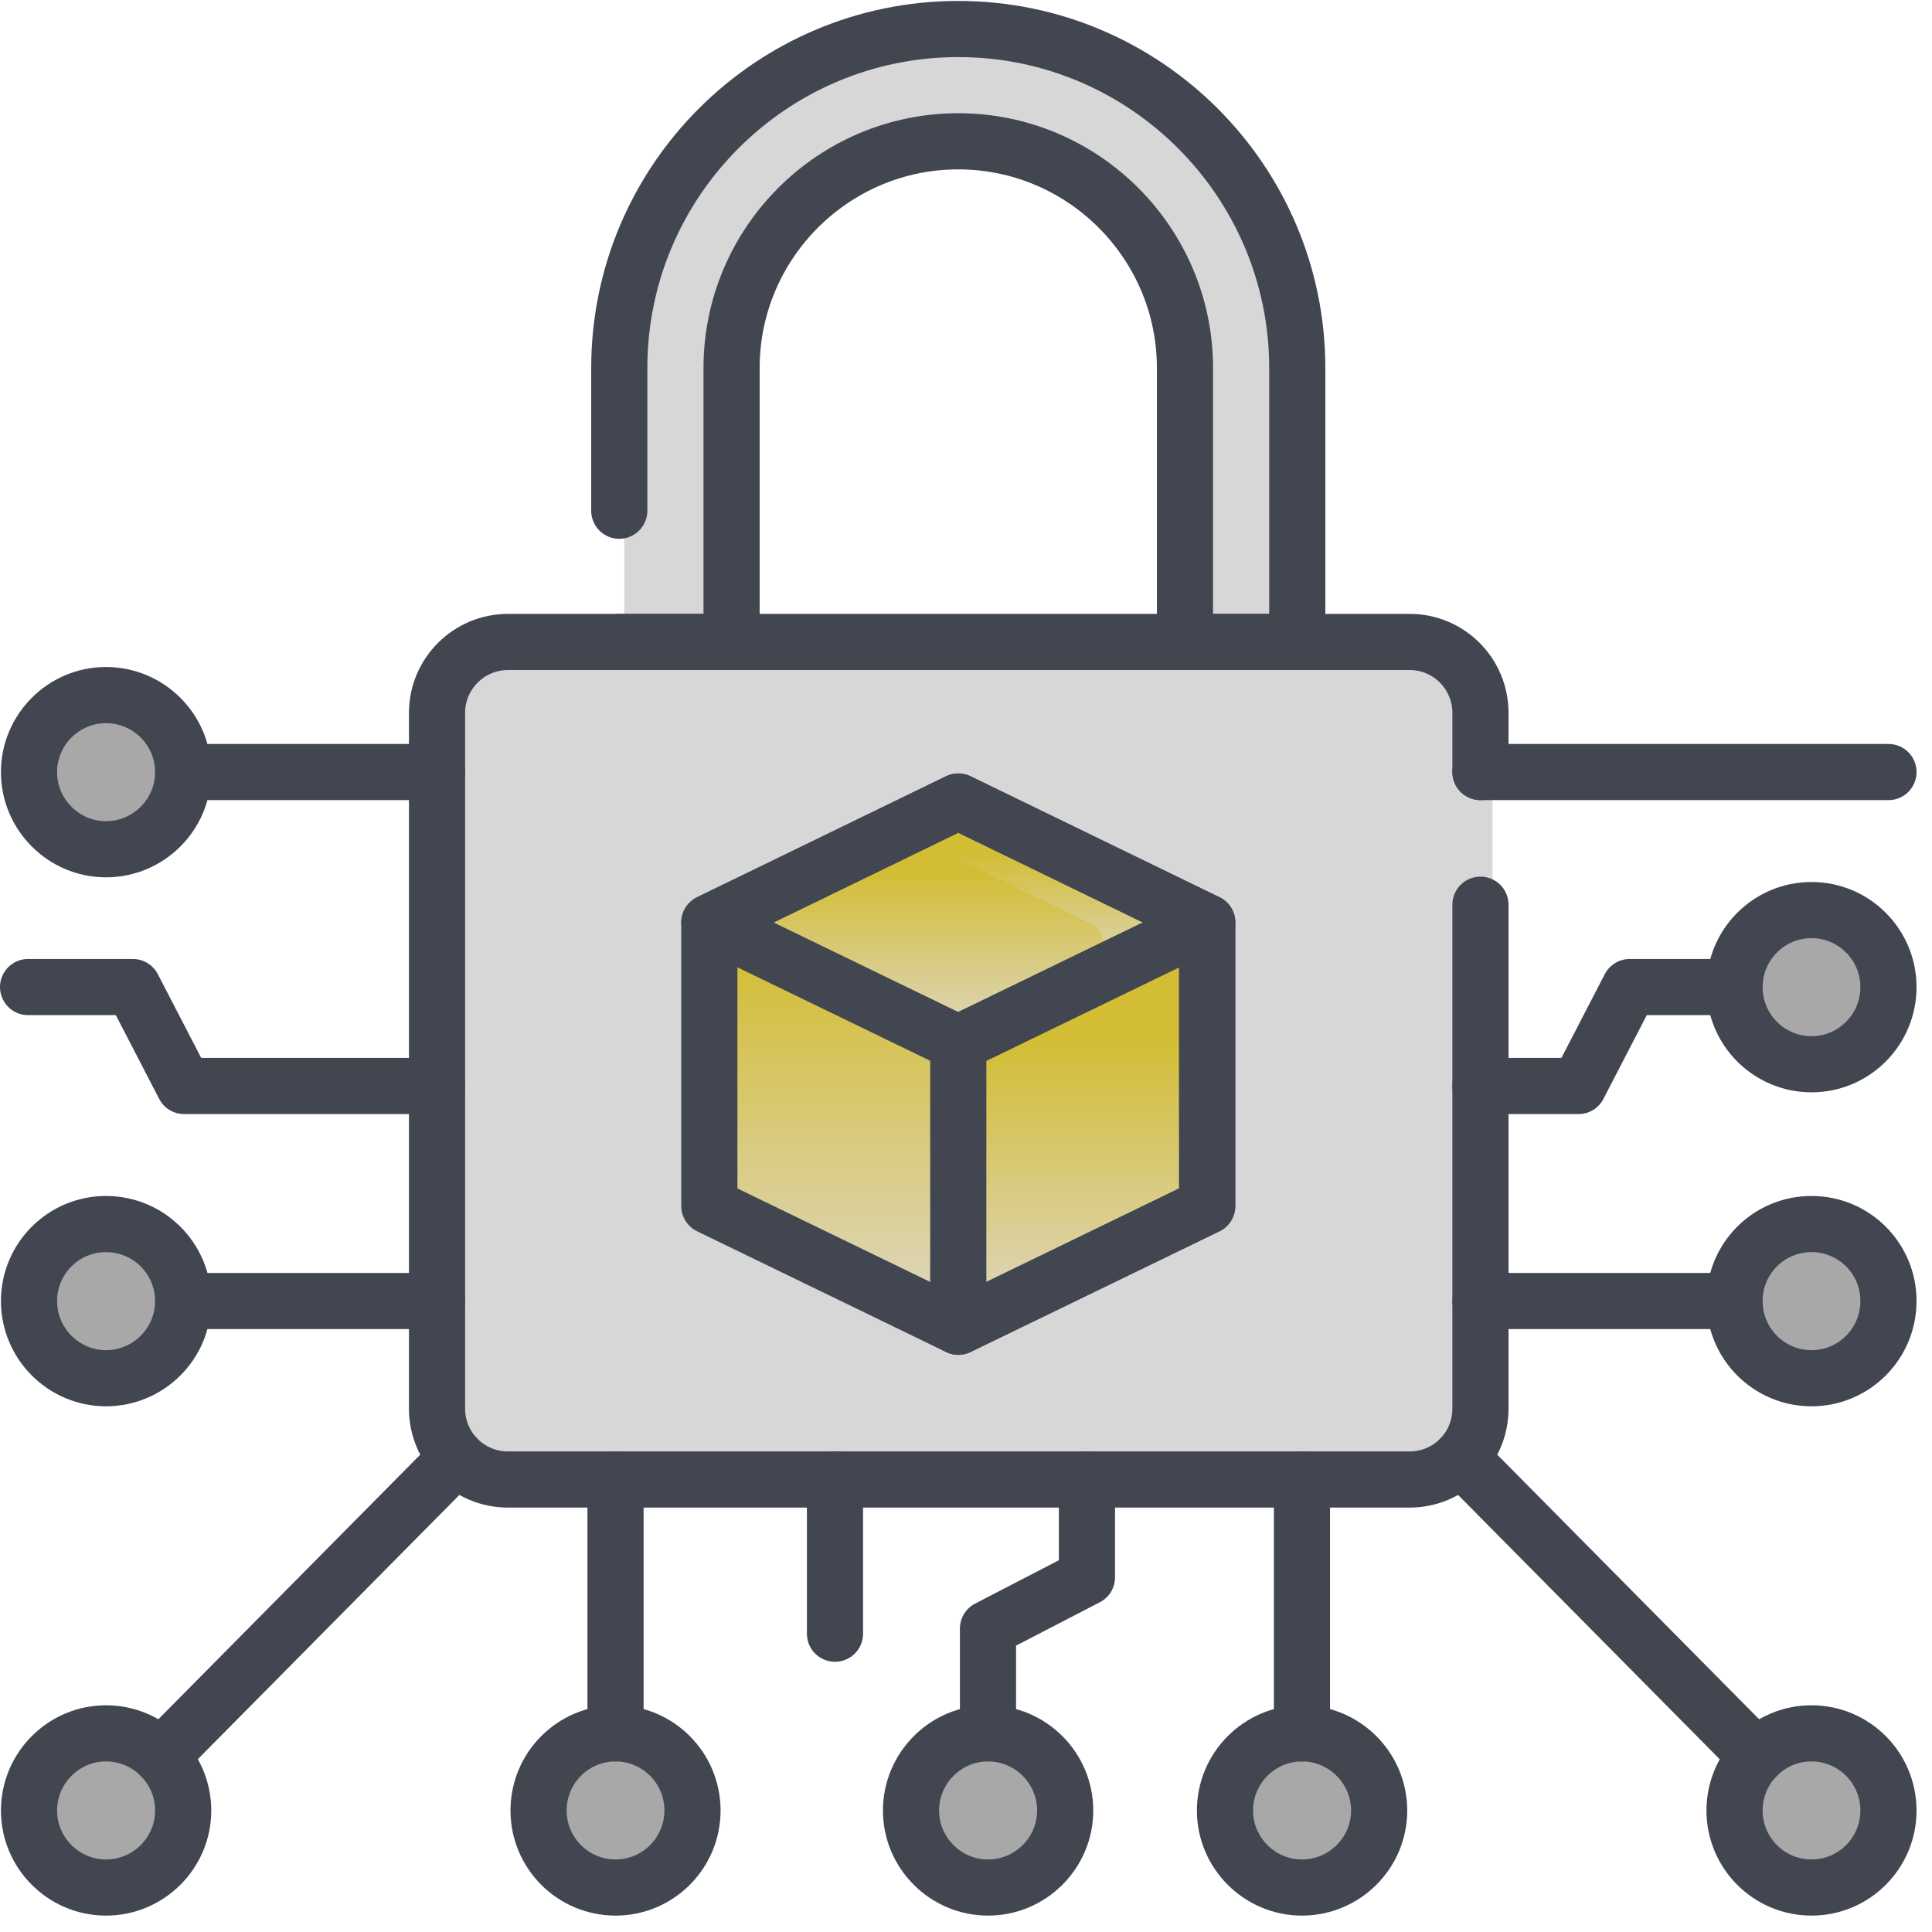 <?xml version="1.0" encoding="UTF-8"?>
<svg xmlns="http://www.w3.org/2000/svg" xmlns:xlink="http://www.w3.org/1999/xlink" width="32px" height="32px" viewBox="0 0 32 32" version="1.1">
  <defs>
    <linearGradient id="linear0" gradientUnits="userSpaceOnUse" x1="256" y1="214.146" x2="256" y2="354.434" gradientTransform="matrix(0.062,0,0,0.062,0,0)">
      <stop offset="0.286" style="stop-color:rgb(82.745%,74.118%,20.392%);stop-opacity:1;"></stop>
      <stop offset="1" style="stop-color:rgb(87.059%,84.706%,77.647%);stop-opacity:1;"></stop>
    </linearGradient>
    <linearGradient id="linear1" gradientUnits="userSpaceOnUse" x1="281.761" y1="214.146" x2="281.761" y2="354.434" gradientTransform="matrix(0.062,0,0,0.062,0,0)">
      <stop offset="0.286" style="stop-color:rgb(82.745%,74.118%,20.392%);stop-opacity:1;"></stop>
      <stop offset="1" style="stop-color:rgb(87.059%,84.706%,77.647%);stop-opacity:1;"></stop>
    </linearGradient>
    <linearGradient id="linear2" gradientUnits="userSpaceOnUse" x1="256" y1="214.146" x2="256" y2="278.702" gradientTransform="matrix(0.062,0,0,0.062,0,0)">
      <stop offset="0.286" style="stop-color:rgb(82.745%,74.118%,20.392%);stop-opacity:1;"></stop>
      <stop offset="1" style="stop-color:rgb(87.059%,84.706%,77.647%);stop-opacity:1;"></stop>
    </linearGradient>
    <linearGradient id="linear3" gradientUnits="userSpaceOnUse" x1="281.761" y1="214.146" x2="281.761" y2="260.981" gradientTransform="matrix(0.062,0,0,0.062,0,0)">
      <stop offset="0.286" style="stop-color:rgb(82.745%,74.118%,20.392%);stop-opacity:1;"></stop>
      <stop offset="1" style="stop-color:rgb(87.059%,84.706%,77.647%);stop-opacity:1;"></stop>
    </linearGradient>
    <linearGradient id="linear4" gradientUnits="userSpaceOnUse" x1="289.263" y1="246.421" x2="289.263" y2="354.434" gradientTransform="matrix(0.062,0,0,0.062,0,0)">
      <stop offset="0.286" style="stop-color:rgb(82.745%,74.118%,20.392%);stop-opacity:1;"></stop>
      <stop offset="1" style="stop-color:rgb(87.059%,84.706%,77.647%);stop-opacity:1;"></stop>
    </linearGradient>
    <linearGradient id="linear5" gradientUnits="userSpaceOnUse" x1="289.263" y1="246.421" x2="289.263" y2="354.434" gradientTransform="matrix(0.062,0,0,0.062,0,0)">
      <stop offset="0.286" style="stop-color:rgb(82.745%,74.118%,20.392%);stop-opacity:1;"></stop>
      <stop offset="1" style="stop-color:rgb(87.059%,84.706%,77.647%);stop-opacity:1;"></stop>
    </linearGradient>
  </defs>
  <g id="surface1">
    <path style=" stroke:none;fill-rule:nonzero;fill:rgb(84.314%,84.314%,84.314%);fill-opacity:1;" d="M 23.539 24.703 L 8.48 24.703 C 7.828 24.703 7.297 24.176 7.297 23.52 L 7.297 11.902 C 7.297 11.25 7.828 10.719 8.48 10.719 L 23.539 10.719 C 24.191 10.719 24.719 11.25 24.719 11.902 L 24.719 23.52 C 24.719 24.176 24.191 24.703 23.539 24.703 Z M 23.539 24.703 "></path>
    <path style=" stroke:none;fill-rule:nonzero;fill:rgb(84.314%,84.314%,84.314%);fill-opacity:1;" d="M 23.535 10.719 L 21.027 10.719 C 21.68 10.719 22.211 11.25 22.211 11.902 L 22.211 23.52 C 22.211 24.176 21.68 24.703 21.027 24.703 L 23.535 24.703 C 24.191 24.703 24.719 24.176 24.719 23.52 L 24.719 11.902 C 24.719 11.25 24.191 10.719 23.535 10.719 Z M 23.535 10.719 "></path>
    <path style=" stroke:none;fill-rule:nonzero;fill:url(#linear0);" d="M 20.156 15.402 L 20.156 20.137 L 16 22.152 L 11.844 20.137 L 11.844 15.402 L 16 13.383 Z M 20.156 15.402 "></path>
    <path style=" stroke:none;fill-rule:nonzero;fill:url(#linear1);" d="M 16 13.383 L 15.062 13.84 L 18.281 15.402 L 18.281 20.137 L 15.062 21.695 L 16 22.152 L 20.156 20.137 L 20.156 15.402 Z M 16 13.383 "></path>
    <path style=" stroke:none;fill-rule:nonzero;fill:url(#linear2);" d="M 20.156 15.402 L 16 17.418 L 11.844 15.402 L 16 13.383 Z M 20.156 15.402 "></path>
    <path style=" stroke:none;fill-rule:nonzero;fill:url(#linear3);" d="M 18.281 15.648 L 18.281 16.312 L 20.156 15.402 L 16 13.383 L 15.062 13.84 L 18.059 15.293 C 18.125 15.324 18.184 15.375 18.223 15.438 C 18.262 15.504 18.281 15.574 18.281 15.648 Z M 18.281 15.648 "></path>
    <path style=" stroke:none;fill-rule:nonzero;fill:url(#linear4);" d="M 16 17.418 L 16 22.152 L 20.156 20.137 L 20.156 15.402 Z M 16 17.418 "></path>
    <path style=" stroke:none;fill-rule:nonzero;fill:url(#linear5);" d="M 18.281 16.312 L 18.281 19.887 C 18.281 19.961 18.262 20.035 18.223 20.098 C 18.184 20.16 18.125 20.211 18.059 20.242 L 16 21.242 L 16 22.152 L 20.156 20.137 L 20.156 15.402 Z M 18.281 16.312 "></path>
    <path style=" stroke:none;fill-rule:nonzero;fill:rgb(65.882%,65.882%,65.882%);fill-opacity:1;" d="M 1.77 31.516 C 2.48 31.516 3.059 30.938 3.059 30.23 C 3.059 29.52 2.48 28.941 1.77 28.941 C 1.062 28.941 0.484 29.52 0.484 30.23 C 0.484 30.938 1.062 31.516 1.77 31.516 Z M 1.77 31.516 "></path>
    <path style=" stroke:none;fill-rule:nonzero;fill:rgb(65.882%,65.882%,65.882%);fill-opacity:1;" d="M 30.246 31.516 C 30.957 31.516 31.531 30.938 31.531 30.23 C 31.531 29.52 30.957 28.941 30.246 28.941 C 29.535 28.941 28.961 29.52 28.961 30.23 C 28.961 30.938 29.535 31.516 30.246 31.516 Z M 30.246 31.516 "></path>
    <path style=" stroke:none;fill-rule:nonzero;fill:rgb(65.882%,65.882%,65.882%);fill-opacity:1;" d="M 21.738 31.516 C 22.449 31.516 23.027 30.938 23.027 30.23 C 23.027 29.52 22.449 28.941 21.738 28.941 C 21.031 28.941 20.453 29.52 20.453 30.23 C 20.453 30.938 21.031 31.516 21.738 31.516 Z M 21.738 31.516 "></path>
    <path style=" stroke:none;fill-rule:nonzero;fill:rgb(65.882%,65.882%,65.882%);fill-opacity:1;" d="M 16.496 31.516 C 17.207 31.516 17.785 30.938 17.785 30.23 C 17.785 29.52 17.207 28.941 16.496 28.941 C 15.789 28.941 15.211 29.52 15.211 30.23 C 15.211 30.938 15.789 31.516 16.496 31.516 Z M 16.496 31.516 "></path>
    <path style=" stroke:none;fill-rule:nonzero;fill:rgb(65.882%,65.882%,65.882%);fill-opacity:1;" d="M 10.277 31.516 C 10.988 31.516 11.562 30.938 11.562 30.23 C 11.562 29.52 10.988 28.941 10.277 28.941 C 9.566 28.941 8.992 29.52 8.992 30.23 C 8.992 30.938 9.566 31.516 10.277 31.516 Z M 10.277 31.516 "></path>
    <path style=" stroke:none;fill-rule:nonzero;fill:rgb(65.882%,65.882%,65.882%);fill-opacity:1;" d="M 1.77 23.012 C 2.48 23.012 3.059 22.434 3.059 21.723 C 3.059 21.012 2.48 20.438 1.77 20.438 C 1.062 20.438 0.484 21.012 0.484 21.723 C 0.484 22.434 1.062 23.012 1.77 23.012 Z M 1.77 23.012 "></path>
    <path style=" stroke:none;fill-rule:nonzero;fill:rgb(65.882%,65.882%,65.882%);fill-opacity:1;" d="M 1.77 14.18 C 2.48 14.18 3.059 13.602 3.059 12.891 C 3.059 12.184 2.48 11.605 1.77 11.605 C 1.062 11.605 0.484 12.184 0.484 12.891 C 0.484 13.602 1.062 14.18 1.77 14.18 Z M 1.77 14.18 "></path>
    <path style=" stroke:none;fill-rule:nonzero;fill:rgb(65.882%,65.882%,65.882%);fill-opacity:1;" d="M 30.246 23.012 C 30.957 23.012 31.531 22.434 31.531 21.723 C 31.531 21.012 30.957 20.438 30.246 20.438 C 29.535 20.438 28.961 21.012 28.961 21.723 C 28.961 22.434 29.535 23.012 30.246 23.012 Z M 30.246 23.012 "></path>
    <path style=" stroke:none;fill-rule:nonzero;fill:rgb(65.882%,65.882%,65.882%);fill-opacity:1;" d="M 30.246 17.77 C 30.957 17.77 31.531 17.191 31.531 16.48 C 31.531 15.773 30.957 15.195 30.246 15.195 C 29.535 15.195 28.961 15.773 28.961 16.48 C 28.961 17.191 29.535 17.77 30.246 17.77 Z M 30.246 17.77 "></path>
    <path style=" stroke:none;fill-rule:nonzero;fill:rgb(84.314%,84.314%,84.314%);fill-opacity:1;" d="M 21.66 10.719 L 19.785 10.719 L 19.785 6.145 C 19.785 4.059 18.086 2.359 16 2.359 C 13.914 2.359 12.215 4.059 12.215 6.145 L 12.215 10.719 L 10.34 10.719 L 10.34 6.145 C 10.34 3.023 12.879 0.484 16 0.484 C 19.121 0.484 21.66 3.023 21.66 6.145 Z M 21.66 10.719 "></path>
    <path style=" stroke:none;fill-rule:nonzero;fill:rgb(84.314%,84.314%,84.314%);fill-opacity:1;" d="M 16 0.484 C 15.68 0.484 15.367 0.512 15.062 0.562 C 17.723 1.008 19.762 3.316 19.781 6.098 C 19.781 6.113 19.785 6.129 19.785 6.145 L 19.785 10.719 L 21.66 10.719 L 21.66 6.145 C 21.66 3.023 19.121 0.484 16 0.484 Z M 16 0.484 "></path>
    <path style="fill:none;stroke-width:15;stroke-linecap:round;stroke-linejoin:round;stroke:rgb(25.882%,27.451%,31.765%);stroke-opacity:1;stroke-miterlimit:10;" d="M 395.5 241.688 L 395.5 376.312 C 395.5 386.812 387.062 395.25 376.562 395.25 L 135.688 395.25 C 125.25 395.25 116.75 386.812 116.75 376.312 L 116.75 190.438 C 116.75 180 125.25 171.5 135.688 171.5 L 376.625 171.5 C 387.062 171.5 395.5 180 395.5 190.438 L 395.5 206.25 " transform="matrix(0.062,0,0,0.062,0,0)"></path>
    <path style="fill:none;stroke-width:15;stroke-linecap:round;stroke-linejoin:round;stroke:rgb(25.882%,27.451%,31.765%);stroke-opacity:1;stroke-miterlimit:10;" d="M 322.5 246.438 L 322.5 322.188 L 256 354.438 L 189.5 322.188 L 189.5 246.438 L 256 214.125 Z M 322.5 246.438 " transform="matrix(0.062,0,0,0.062,0,0)"></path>
    <path style="fill:none;stroke-width:15;stroke-linecap:round;stroke-linejoin:round;stroke:rgb(25.882%,27.451%,31.765%);stroke-opacity:1;stroke-miterlimit:10;" d="M 322.5 246.438 L 256 278.688 L 189.5 246.438 L 256 214.125 Z M 322.5 246.438 " transform="matrix(0.062,0,0,0.062,0,0)"></path>
    <path style="fill:none;stroke-width:15;stroke-linecap:round;stroke-linejoin:round;stroke:rgb(25.882%,27.451%,31.765%);stroke-opacity:1;stroke-miterlimit:10;" d="M 256 278.688 L 256 354.438 L 322.5 322.188 L 322.5 246.438 Z M 256 278.688 " transform="matrix(0.062,0,0,0.062,0,0)"></path>
    <path style="fill:none;stroke-width:15;stroke-linecap:round;stroke-linejoin:round;stroke:rgb(25.882%,27.451%,31.765%);stroke-opacity:1;stroke-miterlimit:10;" d="M 28.312 504.25 C 39.688 504.25 48.938 495 48.938 483.688 C 48.938 472.312 39.688 463.062 28.312 463.062 C 17 463.062 7.75 472.312 7.75 483.688 C 7.75 495 17 504.25 28.312 504.25 Z M 28.312 504.25 " transform="matrix(0.062,0,0,0.062,0,0)"></path>
    <path style="fill:none;stroke-width:15;stroke-linecap:round;stroke-linejoin:round;stroke:rgb(25.882%,27.451%,31.765%);stroke-opacity:1;stroke-miterlimit:10;" d="M 43 469.25 L 122 389.438 " transform="matrix(0.062,0,0,0.062,0,0)"></path>
    <path style="fill:none;stroke-width:15;stroke-linecap:round;stroke-linejoin:round;stroke:rgb(25.882%,27.451%,31.765%);stroke-opacity:1;stroke-miterlimit:10;" d="M 483.938 504.25 C 495.312 504.25 504.5 495 504.5 483.688 C 504.5 472.312 495.312 463.062 483.938 463.062 C 472.562 463.062 463.375 472.312 463.375 483.688 C 463.375 495 472.562 504.25 483.938 504.25 Z M 483.938 504.25 " transform="matrix(0.062,0,0,0.062,0,0)"></path>
    <path style="fill:none;stroke-width:15;stroke-linecap:round;stroke-linejoin:round;stroke:rgb(25.882%,27.451%,31.765%);stroke-opacity:1;stroke-miterlimit:10;" d="M 469.25 469.25 L 390.25 389.438 " transform="matrix(0.062,0,0,0.062,0,0)"></path>
    <path style="fill:none;stroke-width:15;stroke-linecap:round;stroke-linejoin:round;stroke:rgb(25.882%,27.451%,31.765%);stroke-opacity:1;stroke-miterlimit:10;" d="M 347.812 504.25 C 359.188 504.25 368.438 495 368.438 483.688 C 368.438 472.312 359.188 463.062 347.812 463.062 C 336.5 463.062 327.25 472.312 327.25 483.688 C 327.25 495 336.5 504.25 347.812 504.25 Z M 347.812 504.25 " transform="matrix(0.062,0,0,0.062,0,0)"></path>
    <path style="fill:none;stroke-width:15;stroke-linecap:round;stroke-linejoin:round;stroke:rgb(25.882%,27.451%,31.765%);stroke-opacity:1;stroke-miterlimit:10;" d="M 347.812 463.062 L 347.812 395.25 " transform="matrix(0.062,0,0,0.062,0,0)"></path>
    <path style="fill:none;stroke-width:15;stroke-linecap:round;stroke-linejoin:round;stroke:rgb(25.882%,27.451%,31.765%);stroke-opacity:1;stroke-miterlimit:10;" d="M 263.938 504.25 C 275.312 504.25 284.562 495 284.562 483.688 C 284.562 472.312 275.312 463.062 263.938 463.062 C 252.625 463.062 243.375 472.312 243.375 483.688 C 243.375 495 252.625 504.25 263.938 504.25 Z M 263.938 504.25 " transform="matrix(0.062,0,0,0.062,0,0)"></path>
    <path style="fill:none;stroke-width:15;stroke-linecap:round;stroke-linejoin:round;stroke:rgb(25.882%,27.451%,31.765%);stroke-opacity:1;stroke-miterlimit:10;" d="M 263.938 463.062 L 263.938 435.062 L 290.375 421.375 L 290.375 395.25 " transform="matrix(0.062,0,0,0.062,0,0)"></path>
    <path style="fill:none;stroke-width:15;stroke-linecap:round;stroke-linejoin:round;stroke:rgb(25.882%,27.451%,31.765%);stroke-opacity:1;stroke-miterlimit:10;" d="M 164.438 504.25 C 175.812 504.25 185 495 185 483.688 C 185 472.312 175.812 463.062 164.438 463.062 C 153.062 463.062 143.875 472.312 143.875 483.688 C 143.875 495 153.062 504.25 164.438 504.25 Z M 164.438 504.25 " transform="matrix(0.062,0,0,0.062,0,0)"></path>
    <path style="fill:none;stroke-width:15;stroke-linecap:round;stroke-linejoin:round;stroke:rgb(25.882%,27.451%,31.765%);stroke-opacity:1;stroke-miterlimit:10;" d="M 164.438 463.062 L 164.438 395.25 M 223.062 395.25 L 223.062 436.438 " transform="matrix(0.062,0,0,0.062,0,0)"></path>
    <path style="fill:none;stroke-width:15;stroke-linecap:round;stroke-linejoin:round;stroke:rgb(25.882%,27.451%,31.765%);stroke-opacity:1;stroke-miterlimit:10;" d="M 28.312 368.188 C 39.688 368.188 48.938 358.938 48.938 347.562 C 48.938 336.188 39.688 327 28.312 327 C 17 327 7.75 336.188 7.75 347.562 C 7.75 358.938 17 368.188 28.312 368.188 Z M 28.312 368.188 " transform="matrix(0.062,0,0,0.062,0,0)"></path>
    <path style="fill:none;stroke-width:15;stroke-linecap:round;stroke-linejoin:round;stroke:rgb(25.882%,27.451%,31.765%);stroke-opacity:1;stroke-miterlimit:10;" d="M 48.938 347.562 L 116.75 347.562 " transform="matrix(0.062,0,0,0.062,0,0)"></path>
    <path style="fill:none;stroke-width:15;stroke-linecap:round;stroke-linejoin:round;stroke:rgb(25.882%,27.451%,31.765%);stroke-opacity:1;stroke-miterlimit:10;" d="M 28.312 226.875 C 39.688 226.875 48.938 217.625 48.938 206.25 C 48.938 194.938 39.688 185.688 28.312 185.688 C 17 185.688 7.75 194.938 7.75 206.25 C 7.75 217.625 17 226.875 28.312 226.875 Z M 28.312 226.875 " transform="matrix(0.062,0,0,0.062,0,0)"></path>
    <path style="fill:none;stroke-width:15;stroke-linecap:round;stroke-linejoin:round;stroke:rgb(25.882%,27.451%,31.765%);stroke-opacity:1;stroke-miterlimit:10;" d="M 48.938 206.25 L 116.75 206.25 M 7.5 263.688 L 35.5 263.688 L 49.188 290.125 L 116.75 290.125 " transform="matrix(0.062,0,0,0.062,0,0)"></path>
    <path style="fill:none;stroke-width:15;stroke-linecap:round;stroke-linejoin:round;stroke:rgb(25.882%,27.451%,31.765%);stroke-opacity:1;stroke-miterlimit:10;" d="M 483.938 368.188 C 495.312 368.188 504.5 358.938 504.5 347.562 C 504.5 336.188 495.312 327 483.938 327 C 472.562 327 463.375 336.188 463.375 347.562 C 463.375 358.938 472.562 368.188 483.938 368.188 Z M 483.938 368.188 " transform="matrix(0.062,0,0,0.062,0,0)"></path>
    <path style="fill:none;stroke-width:15;stroke-linecap:round;stroke-linejoin:round;stroke:rgb(25.882%,27.451%,31.765%);stroke-opacity:1;stroke-miterlimit:10;" d="M 463.312 347.562 L 395.5 347.562 " transform="matrix(0.062,0,0,0.062,0,0)"></path>
    <path style="fill:none;stroke-width:15;stroke-linecap:round;stroke-linejoin:round;stroke:rgb(25.882%,27.451%,31.765%);stroke-opacity:1;stroke-miterlimit:10;" d="M 483.938 284.312 C 495.312 284.312 504.5 275.062 504.5 263.688 C 504.5 252.375 495.312 243.125 483.938 243.125 C 472.562 243.125 463.375 252.375 463.375 263.688 C 463.375 275.062 472.562 284.312 483.938 284.312 Z M 483.938 284.312 " transform="matrix(0.062,0,0,0.062,0,0)"></path>
    <path style="fill:none;stroke-width:15;stroke-linecap:round;stroke-linejoin:round;stroke:rgb(25.882%,27.451%,31.765%);stroke-opacity:1;stroke-miterlimit:10;" d="M 463.312 263.688 L 435.375 263.688 L 421.688 290.125 L 395.5 290.125 M 165.438 136.438 L 165.438 98.312 C 165.438 48.375 206.062 7.75 256 7.75 C 305.938 7.75 346.562 48.375 346.562 98.312 L 346.562 171.5 L 316.562 171.5 L 316.562 98.312 C 316.562 64.938 289.375 37.75 256 37.75 C 222.625 37.75 195.438 64.938 195.438 98.312 L 195.438 171.5 L 165.438 171.5 M 395.5 206.25 L 504.5 206.25 " transform="matrix(0.062,0,0,0.062,0,0)"></path>
  </g>
</svg>
